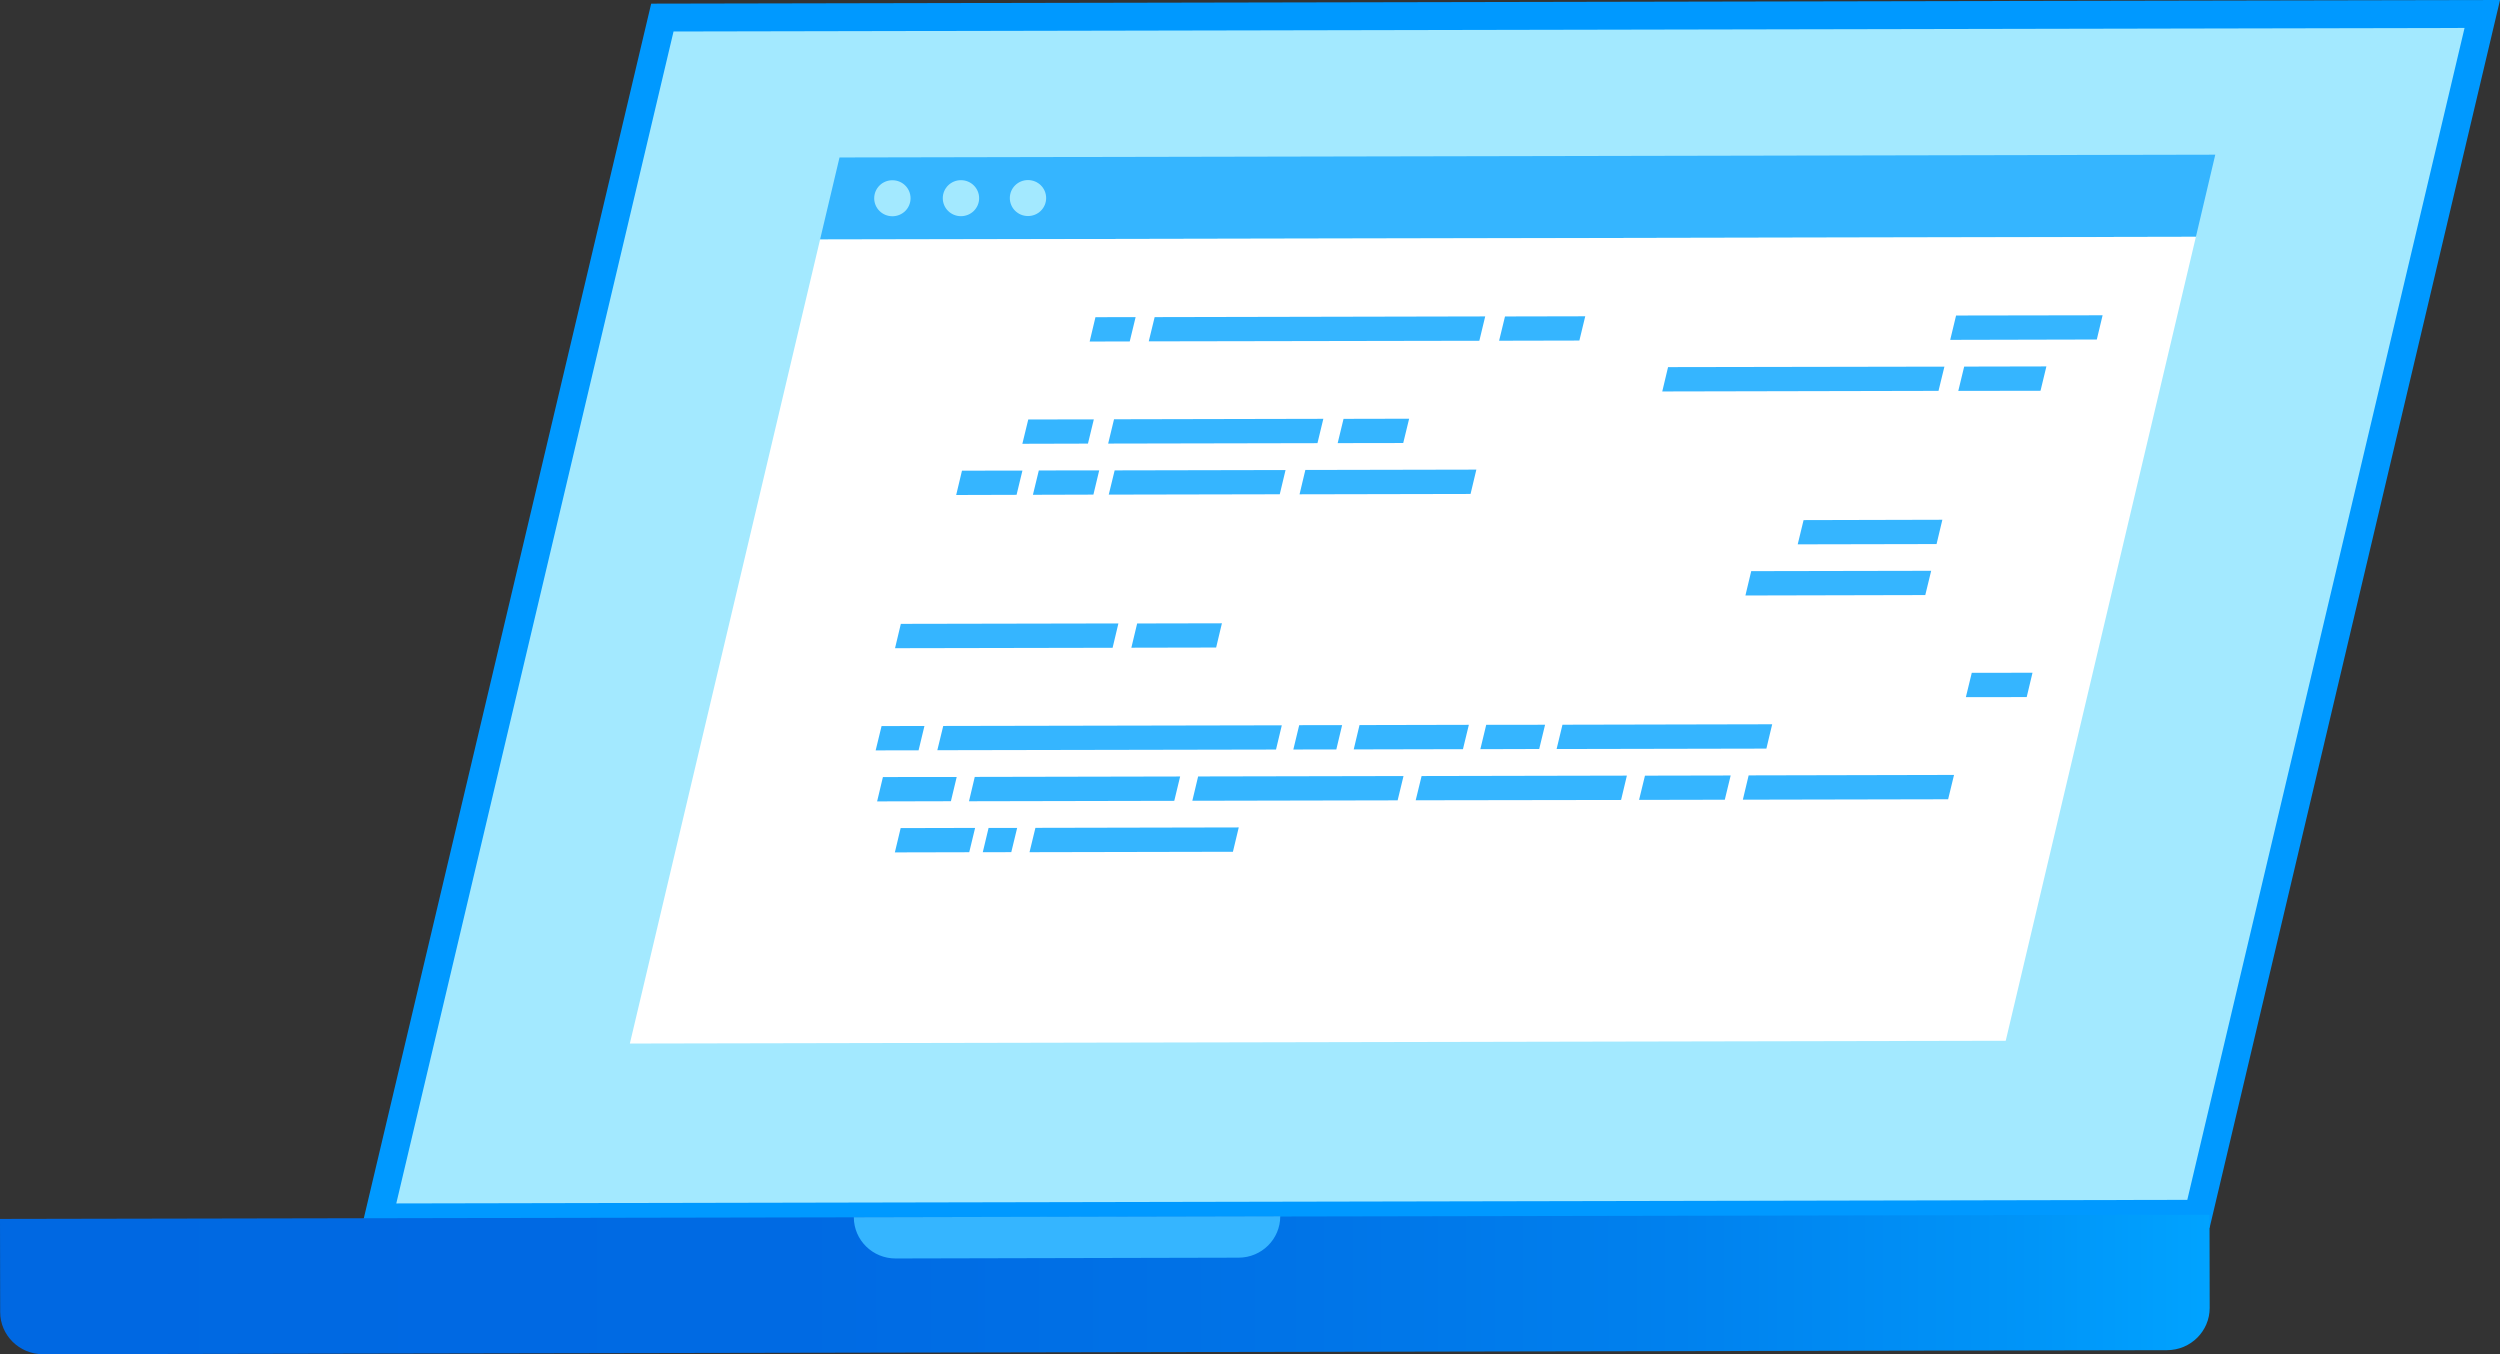 <svg width="72" height="39" viewBox="0 0 72 39" fill="none" xmlns="http://www.w3.org/2000/svg">
<rect x="0" y="0" width="72" height="39" fill="#333333" stroke="none"/>
<path d="M63.637 35.36L10.388 35.465L18.754 0.105L72.001 0L63.637 35.36Z" fill="#0099FF"/>
<path d="M0 35.105L63.634 34.984L63.639 37.666C63.64 38.337 63.091 38.883 62.413 38.885L1.236 39.001C0.558 39.002 0.006 38.458 0.005 37.787L0 35.105Z" fill="url(#paint0_linear_313_2403)"/>
<path d="M24.59 35.057L36.871 35.029C36.872 35.686 36.336 36.22 35.672 36.221L25.793 36.244C25.13 36.245 24.591 35.714 24.59 35.057Z" fill="#35B5FF"/>
<path d="M11.413 34.659L19.398 0.907L70.979 0.805L62.994 34.556L11.413 34.659Z" fill="#A3E9FF"/>
<path d="M63.8 4.455L24.178 4.535L23.618 6.898L63.242 6.82L63.8 4.455Z" fill="#35B5FF"/>
<path d="M23.618 6.898L18.14 30.054L57.765 29.974L63.242 6.82L23.618 6.898Z" fill="white"/>
<path d="M26.224 5.71C26.224 5.997 25.991 6.228 25.701 6.228C25.411 6.228 25.177 5.997 25.177 5.71C25.177 5.423 25.411 5.191 25.701 5.191C25.991 5.191 26.224 5.423 26.224 5.71Z" fill="#A3E9FF"/>
<path d="M28.199 5.708C28.199 5.995 27.965 6.226 27.675 6.226C27.386 6.226 27.152 5.995 27.152 5.708C27.152 5.421 27.386 5.189 27.675 5.189C27.965 5.189 28.199 5.421 28.199 5.708Z" fill="#A3E9FF"/>
<path d="M30.129 5.704C30.129 5.991 29.896 6.222 29.606 6.222C29.316 6.222 29.083 5.991 29.083 5.704C29.083 5.417 29.316 5.186 29.606 5.186C29.896 5.186 30.129 5.417 30.129 5.704Z" fill="#A3E9FF"/>
<path d="M50.872 21.56L51.039 20.859L44.999 20.872L44.83 21.572L50.872 21.56Z" fill="#35B5FF"/>
<path d="M44.329 21.571L44.498 20.873L42.803 20.875L42.634 21.576L44.329 21.571Z" fill="#35B5FF"/>
<path d="M42.133 21.576L42.303 20.875L39.154 20.882L38.987 21.583L42.133 21.576Z" fill="#35B5FF"/>
<path d="M36.749 21.587L36.916 20.889L27.165 20.908L26.995 21.606L36.749 21.587Z" fill="#35B5FF"/>
<path d="M38.486 21.584L38.653 20.883L37.417 20.885L37.248 21.586L38.486 21.584Z" fill="#35B5FF"/>
<path d="M26.455 21.609L26.624 20.908L25.389 20.911L25.219 21.611L26.455 21.609Z" fill="#35B5FF"/>
<path d="M56.106 23.019L56.276 22.318L50.361 22.331L50.194 23.031L56.106 23.019Z" fill="#35B5FF"/>
<path d="M49.674 23.032L49.843 22.334L47.375 22.339L47.205 23.037L49.674 23.032Z" fill="#35B5FF"/>
<path d="M46.687 23.039L46.854 22.338L40.942 22.35L40.772 23.048L46.687 23.039Z" fill="#35B5FF"/>
<path d="M40.252 23.05L40.421 22.35L34.506 22.362L34.339 23.062L40.252 23.05Z" fill="#35B5FF"/>
<path d="M33.819 23.064L33.988 22.363L28.073 22.375L27.907 23.076L33.819 23.064Z" fill="#35B5FF"/>
<path d="M27.386 23.075L27.553 22.377L25.428 22.379L25.261 23.08L27.386 23.075Z" fill="#35B5FF"/>
<path d="M35.025 18.649L35.191 17.951L32.75 17.956L32.583 18.654L35.025 18.649Z" fill="#35B5FF"/>
<path d="M32.043 18.656L32.21 17.955L25.944 17.967L25.777 18.668L32.043 18.656Z" fill="#35B5FF"/>
<path d="M58.369 20.076L58.536 19.375L56.787 19.377L56.617 20.078L58.369 20.076Z" fill="#35B5FF"/>
<path d="M55.448 17.138L55.618 16.439L50.435 16.449L50.268 17.15L55.448 17.138Z" fill="#35B5FF"/>
<path d="M55.773 15.669L55.94 14.969L51.943 14.979L51.774 15.677L55.773 15.669Z" fill="#35B5FF"/>
<path d="M40.413 12.759L40.583 12.059L38.694 12.063L38.525 12.762L40.413 12.759Z" fill="#35B5FF"/>
<path d="M37.943 12.763L38.112 12.062L32.084 12.075L31.915 12.775L37.943 12.763Z" fill="#35B5FF"/>
<path d="M31.333 12.776L31.502 12.078L29.614 12.081L29.444 12.781L31.333 12.776Z" fill="#35B5FF"/>
<path d="M42.352 14.226L42.519 13.525L37.594 13.535L37.427 14.236L42.352 14.226Z" fill="#35B5FF"/>
<path d="M36.857 14.235L37.024 13.537L32.102 13.547L31.932 14.245L36.857 14.235Z" fill="#35B5FF"/>
<path d="M31.49 14.245L31.657 13.547L29.918 13.549L29.748 14.25L31.49 14.245Z" fill="#35B5FF"/>
<path d="M29.277 14.251L29.446 13.553L27.705 13.555L27.538 14.256L29.277 14.251Z" fill="#35B5FF"/>
<path d="M58.767 11.254L58.936 10.553L56.568 10.558L56.399 11.258L58.767 11.254Z" fill="#35B5FF"/>
<path d="M55.829 11.257L55.999 10.559L48.04 10.573L47.873 11.274L55.829 11.257Z" fill="#35B5FF"/>
<path d="M60.388 9.778L60.555 9.08L56.335 9.087L56.166 9.788L60.388 9.778Z" fill="#35B5FF"/>
<path d="M45.486 9.808L45.655 9.109L43.344 9.114L43.174 9.813L45.486 9.808Z" fill="#35B5FF"/>
<path d="M32.536 9.834L32.706 9.133L31.549 9.135L31.382 9.836L32.536 9.834Z" fill="#35B5FF"/>
<path d="M42.605 9.814L42.774 9.113L33.254 9.133L33.084 9.831L42.605 9.814Z" fill="#35B5FF"/>
<path d="M35.508 24.531L35.676 23.83L29.82 23.842L29.65 24.543L35.508 24.531Z" fill="#35B5FF"/>
<path d="M29.125 24.542L29.294 23.844H28.471L28.304 24.544L29.125 24.542Z" fill="#35B5FF"/>
<path d="M27.914 24.544L28.083 23.844L25.939 23.849L25.772 24.549L27.914 24.544Z" fill="#35B5FF"/>
<defs>
<linearGradient id="paint0_linear_313_2403" x1="0.001" y1="36.991" x2="63.64" y2="36.991" gradientUnits="userSpaceOnUse">
<stop stop-color="#0068E2"/>
<stop offset="0.36" stop-color="#006AE3"/>
<stop offset="0.58" stop-color="#0073E7"/>
<stop offset="0.76" stop-color="#0081EE"/>
<stop offset="0.92" stop-color="#0095F8"/>
<stop offset="1" stop-color="#00A3FF"/>
</linearGradient>
</defs>
</svg>
